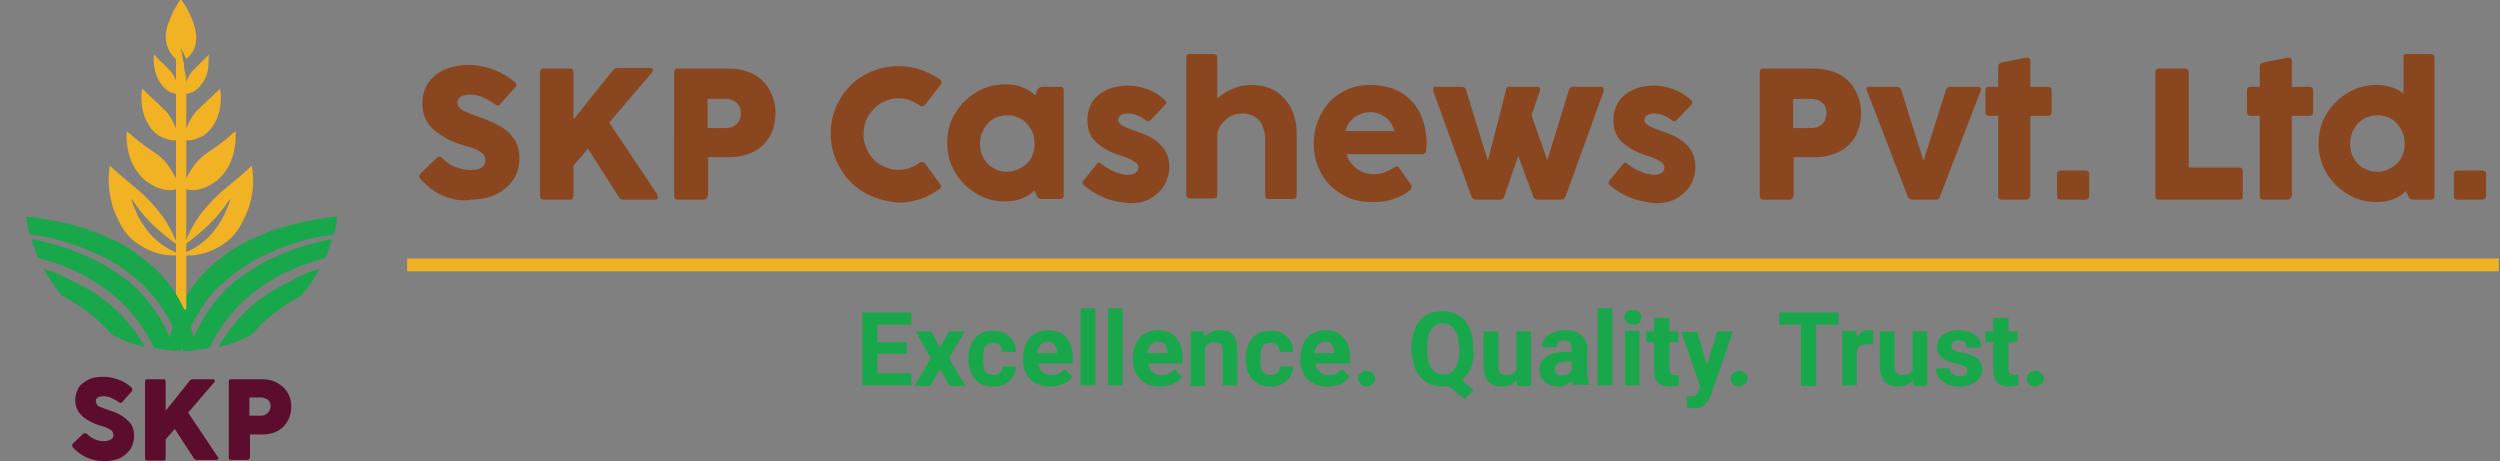 <?xml version="1.0" encoding="utf-8"?>
<!-- Generator: Adobe Illustrator 21.0.0, SVG Export Plug-In . SVG Version: 6.00 Build 0)  -->
<svg version="1.1" id="Layer_1" xmlns="http://www.w3.org/2000/svg" xmlns:xlink="http://www.w3.org/1999/xlink" x="0px" y="0px"
	 viewBox="0 0 412 76" style="enable-background:new 0 0 412 76;" xml:space="preserve">
<rect x="0" y="0" width="412" height="76" fill="#808080" stroke="none"/>
<style type="text/css">
	.st0{fill:#8A461F;}
	.st1{fill:#F1B224;}
	.st2{fill:#18A74A;}
	.st3{fill:#FFFFFF;stroke:#000000;stroke-width:0.123;stroke-miterlimit:10;}
	.st4{fill:#5C0D2D;}
</style>
<g>
	<g>
		<g>
			<path class="st0" d="M73.1,32.3c-1.5-0.6-2.7-1.6-3.8-2.8c-0.1-0.1-0.2-0.3-0.2-0.4c0-0.2,0.1-0.3,0.2-0.5l2.7-2.6
				c0.1-0.1,0.3-0.2,0.4-0.2c0.2,0,0.3,0.1,0.4,0.2c0.7,0.7,1.4,1.2,2.2,1.5c0.8,0.3,1.6,0.5,2.5,0.5c0.9,0,1.5-0.1,1.9-0.4
				c0.4-0.3,0.6-0.7,0.6-1.2c0-0.3-0.1-0.6-0.3-0.9c-0.2-0.3-0.6-0.5-1.1-0.8s-1.3-0.5-2.4-0.8c-1.7-0.5-3.2-1.3-4.6-2.4
				c-1.3-1.1-2-2.6-2-4.5c0-1.1,0.3-2.1,0.8-3.1c0.6-0.9,1.4-1.7,2.6-2.3c1.2-0.6,2.6-0.9,4.3-0.9c1.4,0,2.8,0.3,4.1,0.8
				c1.3,0.5,2.5,1.2,3.5,2.1c0.2,0.1,0.2,0.3,0.2,0.4c0,0.1-0.1,0.3-0.2,0.4l-2.5,2.8c-0.1,0.2-0.3,0.2-0.4,0.2
				c-0.1,0-0.3-0.1-0.4-0.2c-0.6-0.4-1.2-0.8-1.9-1.1c-0.7-0.3-1.4-0.5-2.1-0.5c-1.4,0-2.2,0.4-2.2,1.3c0,0.4,0.1,0.7,0.4,0.9
				c0.2,0.2,0.5,0.5,0.9,0.6c0.4,0.2,1,0.4,1.8,0.7c0.1,0,0.3,0.1,0.5,0.2c1.5,0.5,2.7,1.1,3.6,1.6c1,0.6,1.7,1.3,2.2,2.1
				c0.5,0.8,0.8,1.9,0.8,3c0,1.4-0.3,2.6-1,3.6c-0.7,1-1.6,1.8-2.8,2.4c-1.2,0.6-2.6,0.9-4.2,0.9C76.1,33.2,74.6,32.9,73.1,32.3z"/>
			<path class="st0" d="M108.4,32.5c0,0.1,0,0.2-0.1,0.3s-0.2,0.1-0.4,0.1h-5.2c-0.3,0-0.6-0.1-0.7-0.4l-5.1-8l-2.4,2.8v5
				c0,0.4-0.2,0.6-0.6,0.6h-4.3c-0.4,0-0.6-0.2-0.6-0.6V11.9c0-0.4,0.2-0.6,0.6-0.6h4.3c0.4,0,0.6,0.2,0.6,0.6v7.8l6.5-8.1
				c0.2-0.2,0.4-0.4,0.8-0.4h5.3c0.2,0,0.3,0,0.4,0.1c0.1,0.1,0.1,0.1,0.1,0.3c0,0.1-0.1,0.3-0.2,0.4l-7,8.2l7.9,11.8
				C108.3,32.2,108.4,32.4,108.4,32.5z"/>
			<path class="st0" d="M116,32.9h-4.3c-0.4,0-0.6-0.2-0.6-0.6V11.9c0-0.4,0.2-0.6,0.6-0.6h8.3c1.6,0,2.9,0.3,4.1,0.9
				s2.1,1.5,2.7,2.6c0.6,1.1,1,2.3,1,3.7c0,1.5-0.3,2.8-0.9,3.9c-0.6,1.1-1.5,2-2.7,2.6s-2.5,0.9-4.1,0.9h-3.4v6.2
				C116.6,32.6,116.4,32.9,116,32.9z M120.9,20.8c0.4-0.2,0.7-0.5,0.9-0.9c0.2-0.4,0.3-0.8,0.3-1.3c0-0.4-0.1-0.8-0.3-1.2
				c-0.2-0.3-0.5-0.6-0.9-0.8c-0.4-0.2-0.8-0.3-1.3-0.3h-3v4.8h3C120.1,21.1,120.5,21,120.9,20.8z"/>
			<path class="st0" d="M142.4,31.7c-1.7-1-3.1-2.4-4-4.1c-1-1.7-1.5-3.6-1.5-5.6c0-2,0.5-3.9,1.5-5.6c1-1.7,2.3-3.1,4-4
				c1.7-1,3.6-1.5,5.7-1.5c1.3,0,2.5,0.2,3.6,0.6c1.2,0.4,2.2,0.9,3.2,1.6c0.2,0.1,0.3,0.3,0.3,0.5c0,0.1-0.1,0.3-0.2,0.4l-2.5,3.2
				c-0.1,0.2-0.3,0.3-0.5,0.3c-0.1,0-0.3,0-0.4-0.1c-0.5-0.4-1.1-0.6-1.7-0.9c-0.6-0.2-1.2-0.3-1.9-0.3c-1,0-1.9,0.3-2.8,0.8
				c-0.9,0.5-1.5,1.2-2.1,2.1c-0.5,0.9-0.8,1.9-0.8,3c0,1.1,0.3,2.1,0.8,3c0.5,0.9,1.2,1.6,2.1,2.1c0.9,0.5,1.8,0.8,2.8,0.8
				c0.7,0,1.3-0.1,1.9-0.3s1.1-0.5,1.7-0.9c0.1-0.1,0.3-0.1,0.4-0.1c0.2,0,0.3,0.1,0.5,0.3l2.4,3.3c0.1,0.2,0.2,0.3,0.2,0.4
				c0,0.1-0.1,0.3-0.2,0.4c-1,0.7-2,1.3-3.2,1.7c-1.2,0.4-2.4,0.6-3.7,0.6C146,33.2,144.1,32.7,142.4,31.7z"/>
			<path class="st0" d="M171.8,14.3h2.9c0.4,0,0.6,0.2,0.6,0.6v17.3c0,0.4-0.2,0.6-0.6,0.6h-3.1c-0.3,0-0.6-0.2-0.7-0.5l-0.4-0.9
				c-1.3,1.2-2.9,1.8-4.8,1.8c-1.7,0-3.4-0.4-4.8-1.3c-1.5-0.9-2.6-2-3.5-3.5c-0.9-1.5-1.3-3.1-1.3-4.9c0-1.7,0.4-3.4,1.3-4.8
				c0.9-1.5,2-2.6,3.5-3.5c1.5-0.9,3.1-1.3,4.8-1.3c2,0,3.6,0.6,4.9,1.8l0.4-1C171.2,14.5,171.4,14.3,171.8,14.3z M168.2,27.7
				c0.7-0.4,1.3-0.9,1.7-1.6c0.4-0.7,0.6-1.5,0.6-2.4c0-0.9-0.2-1.7-0.6-2.4c-0.4-0.7-0.9-1.3-1.6-1.7c-0.7-0.4-1.5-0.6-2.3-0.6
				c-0.8,0-1.6,0.2-2.3,0.6c-0.7,0.4-1.2,1-1.6,1.7c-0.4,0.7-0.6,1.5-0.6,2.4c0,0.9,0.2,1.7,0.6,2.4c0.4,0.7,0.9,1.2,1.6,1.6
				c0.7,0.4,1.4,0.6,2.3,0.6C166.7,28.3,167.5,28.1,168.2,27.7z"/>
			<path class="st0" d="M182,32.6c-1.2-0.5-2.4-1.2-3.4-2.1c-0.2-0.1-0.2-0.3-0.2-0.4c0-0.1,0.1-0.3,0.2-0.4l2.1-2.6
				c0.1-0.2,0.3-0.3,0.4-0.3c0.1,0,0.3,0.1,0.4,0.2c0.7,0.6,1.5,1,2.2,1.3c0.7,0.3,1.5,0.5,2.2,0.5c0.5,0,0.9-0.1,1.2-0.3
				c0.3-0.2,0.5-0.5,0.5-0.9c0-0.2-0.1-0.5-0.3-0.7c-0.2-0.2-0.5-0.4-0.9-0.6c-0.4-0.2-1.1-0.5-1.9-0.7c-1.5-0.5-2.8-1.2-3.8-2.1
				c-1-0.9-1.5-2.1-1.5-3.7c0-1,0.2-1.9,0.7-2.8c0.5-0.9,1.3-1.6,2.3-2.1c1-0.5,2.3-0.8,3.7-0.8c1,0,2.1,0.2,3.2,0.6
				c1.1,0.4,2,1,2.9,1.8c0.1,0.1,0.2,0.3,0.2,0.4c0,0.1-0.1,0.3-0.2,0.4l-2.4,2.5c-0.1,0.1-0.3,0.2-0.4,0.2c-0.1,0-0.3-0.1-0.4-0.2
				c-0.4-0.3-0.9-0.6-1.4-0.8c-0.5-0.2-1-0.3-1.5-0.3c-0.5,0-0.9,0.1-1.2,0.3c-0.3,0.2-0.4,0.5-0.4,0.8c0,0.2,0.1,0.4,0.3,0.6
				c0.2,0.2,0.5,0.4,1,0.6c0.4,0.2,1.1,0.4,1.8,0.7c1.7,0.5,3,1.3,3.9,2.2c0.9,0.9,1.4,2.1,1.4,3.7c0,1-0.3,2-0.8,2.9
				c-0.5,0.9-1.3,1.6-2.3,2.2c-1,0.6-2.2,0.8-3.5,0.8C184.5,33.3,183.2,33.1,182,32.6z"/>
			<path class="st0" d="M210.2,15c1.1,0.7,2,1.7,2.6,2.9s0.9,2.7,0.9,4.3v10c0,0.4-0.2,0.6-0.6,0.6h-4c-0.4,0-0.6-0.2-0.6-0.6v-9.4
				c0-0.8-0.2-1.5-0.5-2.2c-0.3-0.6-0.7-1.1-1.3-1.4c-0.5-0.3-1.2-0.5-1.9-0.5c-0.8,0-1.5,0.2-2.1,0.5c-0.6,0.4-1.1,0.8-1.5,1.4
				c-0.4,0.6-0.6,1.2-0.6,1.9v9.6c0,0.4-0.2,0.6-0.6,0.6h-3.9c-0.4,0-0.6-0.2-0.6-0.6V9.5c0-0.4,0.2-0.6,0.6-0.6h3.9
				c0.4,0,0.6,0.2,0.6,0.6v6.7c0.7-0.6,1.6-1.2,2.6-1.6c1-0.4,2-0.6,2.9-0.6C207.7,14,209,14.3,210.2,15z"/>
			<path class="st0" d="M221.1,32c-1.5-0.9-2.6-2-3.4-3.5c-0.8-1.5-1.2-3.1-1.2-4.8c0-1.8,0.4-3.4,1.2-4.9c0.8-1.5,1.9-2.7,3.3-3.5
				c1.4-0.9,3-1.3,4.8-1.3c1.9,0,3.6,0.4,5,1.2c1.4,0.8,2.5,2,3.2,3.4c0.7,1.5,1.1,3.1,1.1,5c0,0.4,0,0.8-0.1,1.2
				c0,0.4-0.3,0.6-0.6,0.6h-12.5c0.3,1,0.9,1.8,1.7,2.4c0.8,0.6,1.7,0.9,2.8,0.9c0.7,0,1.3-0.1,1.8-0.3c0.5-0.2,1.1-0.5,1.6-0.8
				c0.1-0.1,0.3-0.2,0.4-0.2c0.2,0,0.3,0.1,0.4,0.3l1.9,2.7c0.1,0.1,0.1,0.3,0.1,0.4c0,0.2-0.1,0.3-0.2,0.5
				c-0.8,0.7-1.8,1.2-2.8,1.5c-1,0.4-2.2,0.5-3.4,0.5C224.2,33.3,222.5,32.9,221.1,32z M228.3,19.3c-0.7-0.5-1.5-0.8-2.5-0.8
				c-1,0-1.8,0.3-2.6,0.8c-0.7,0.6-1.2,1.3-1.5,2.3h8.1C229.5,20.6,229,19.8,228.3,19.3z"/>
			<path class="st0" d="M259.3,14.3h4.5c0.2,0,0.3,0,0.4,0.1c0.1,0.1,0.1,0.2,0.1,0.3c0,0.1,0,0.2,0,0.3L258,32.4
				c-0.1,0.3-0.4,0.5-0.7,0.5h-3.9c-0.3,0-0.6-0.2-0.7-0.5l-2.5-6.7l-2.3,6.7c-0.1,0.3-0.3,0.5-0.7,0.5h-4c-0.3,0-0.6-0.2-0.7-0.5
				L236.2,15c0-0.1,0-0.2,0-0.3c0-0.1,0-0.3,0.1-0.3c0.1-0.1,0.2-0.1,0.4-0.1h4.2c0.4,0,0.6,0.2,0.7,0.5l3.6,11.7l3-11.7
				c0-0.2,0.1-0.3,0.2-0.4c0.1-0.1,0.3-0.1,0.4-0.1h4.5c0.2,0,0.3,0,0.4,0.1c0.1,0.1,0.1,0.2,0.1,0.3c0,0.1,0,0.2,0,0.2l-1.4,4.1
				l2.6,7.4l3.6-11.7C258.7,14.5,259,14.3,259.3,14.3z"/>
			<path class="st0" d="M268.7,32.6c-1.2-0.5-2.4-1.2-3.4-2.1c-0.2-0.1-0.2-0.3-0.2-0.4c0-0.1,0.1-0.3,0.2-0.4l2.1-2.6
				c0.1-0.2,0.3-0.3,0.4-0.3c0.1,0,0.3,0.1,0.4,0.2c0.7,0.6,1.5,1,2.2,1.3c0.7,0.3,1.5,0.5,2.2,0.5c0.5,0,0.9-0.1,1.2-0.3
				c0.3-0.2,0.5-0.5,0.5-0.9c0-0.2-0.1-0.5-0.3-0.7c-0.2-0.2-0.5-0.4-0.9-0.6c-0.4-0.2-1.1-0.5-1.9-0.7c-1.5-0.5-2.8-1.2-3.8-2.1
				c-1-0.9-1.5-2.1-1.5-3.7c0-1,0.2-1.9,0.7-2.8c0.5-0.9,1.3-1.6,2.3-2.1c1-0.5,2.3-0.8,3.7-0.8c1,0,2.1,0.2,3.2,0.6
				c1.1,0.4,2,1,2.9,1.8c0.1,0.1,0.2,0.3,0.2,0.4c0,0.1-0.1,0.3-0.2,0.4l-2.4,2.5c-0.1,0.1-0.3,0.2-0.4,0.2c-0.1,0-0.3-0.1-0.4-0.2
				c-0.4-0.3-0.9-0.6-1.4-0.8c-0.5-0.2-1-0.3-1.5-0.3c-0.5,0-0.9,0.1-1.2,0.3c-0.3,0.2-0.4,0.5-0.4,0.8c0,0.2,0.1,0.4,0.3,0.6
				c0.2,0.2,0.5,0.4,1,0.6c0.4,0.2,1.1,0.4,1.8,0.7c1.7,0.5,3,1.3,3.9,2.2c0.9,0.9,1.4,2.1,1.4,3.7c0,1-0.3,2-0.8,2.9
				c-0.5,0.9-1.3,1.6-2.3,2.2c-1,0.6-2.2,0.8-3.5,0.8C271.3,33.3,270,33.1,268.7,32.6z"/>
			<path class="st0" d="M294.9,32.9h-4.3c-0.4,0-0.6-0.2-0.6-0.6V11.9c0-0.4,0.2-0.6,0.6-0.6h8.3c1.6,0,2.9,0.3,4.1,0.9
				c1.2,0.6,2.1,1.5,2.7,2.6c0.6,1.1,1,2.3,1,3.7c0,1.5-0.3,2.8-0.9,3.9c-0.6,1.1-1.5,2-2.7,2.6c-1.2,0.6-2.5,0.9-4.1,0.9h-3.4v6.2
				C295.5,32.6,295.3,32.9,294.9,32.9z M299.8,20.8c0.4-0.2,0.7-0.5,0.9-0.9c0.2-0.4,0.3-0.8,0.3-1.3c0-0.4-0.1-0.8-0.3-1.2
				c-0.2-0.3-0.5-0.6-0.9-0.8c-0.4-0.2-0.8-0.3-1.3-0.3h-3v4.8h3C299,21.1,299.4,21,299.8,20.8z"/>
			<path class="st0" d="M319.1,32.9h-4c-0.3,0-0.6-0.2-0.7-0.5L307.7,15c0-0.1-0.1-0.2-0.1-0.3c0-0.1,0-0.2,0.1-0.3
				c0.1-0.1,0.2-0.1,0.4-0.1h4.5c0.4,0,0.6,0.2,0.7,0.5l3.7,11.7l3.7-11.7c0.1-0.3,0.3-0.5,0.7-0.5h4.5c0.2,0,0.3,0,0.4,0.1
				c0.1,0.1,0.2,0.2,0.2,0.3c0,0.1,0,0.2-0.1,0.3l-6.7,17.4C319.7,32.7,319.5,32.9,319.1,32.9z"/>
			<path class="st0" d="M333.9,32.9h-4c-0.4,0-0.6-0.2-0.6-0.6V19.1h-1.5c-0.4,0-0.6-0.2-0.6-0.6v-3.6c0-0.4,0.2-0.6,0.6-0.6h1.5V11
				c0-0.4,0.2-0.6,0.6-0.7l4-0.8c0,0,0.1,0,0.2,0c0.2,0,0.3,0.1,0.4,0.2c0.1,0.1,0.1,0.2,0.1,0.4v4.2h2.9c0.4,0,0.6,0.2,0.6,0.6v3.6
				c0,0.4-0.2,0.6-0.6,0.6h-2.9v13.1C334.5,32.6,334.3,32.9,333.9,32.9z"/>
			<path class="st0" d="M343.7,32.9h-4.1c-0.4,0-0.6-0.2-0.6-0.6v-3.6c0-0.4,0.2-0.6,0.6-0.6h4.1c0.4,0,0.6,0.2,0.6,0.6v3.6
				C344.3,32.6,344.1,32.9,343.7,32.9z"/>
			<path class="st0" d="M369,32.9h-13.2c-0.4,0-0.6-0.2-0.6-0.6V11.9c0-0.4,0.2-0.6,0.6-0.6h4.3c0.4,0,0.6,0.2,0.6,0.6v15.7h8.3
				c0.4,0,0.6,0.2,0.6,0.6v4C369.7,32.6,369.5,32.9,369,32.9z"/>
			<path class="st0" d="M377,32.9h-4c-0.4,0-0.6-0.2-0.6-0.6V19.1h-1.5c-0.4,0-0.6-0.2-0.6-0.6v-3.6c0-0.4,0.2-0.6,0.6-0.6h1.5V11
				c0-0.4,0.2-0.6,0.6-0.7l4-0.8c0,0,0.1,0,0.2,0c0.2,0,0.3,0.1,0.4,0.2c0.1,0.1,0.1,0.2,0.1,0.4v4.2h2.9c0.4,0,0.6,0.2,0.6,0.6v3.6
				c0,0.4-0.2,0.6-0.6,0.6h-2.9v13.1C377.6,32.6,377.4,32.9,377,32.9z"/>
			<path class="st0" d="M396.6,8.9h4c0.4,0,0.6,0.2,0.6,0.6v22.8c0,0.4-0.2,0.6-0.6,0.6h-3c-0.3,0-0.6-0.2-0.7-0.5l-0.4-0.9
				c-1.3,1.2-2.9,1.8-4.8,1.8c-1.7,0-3.4-0.4-4.8-1.3c-1.5-0.9-2.6-2-3.5-3.5c-0.9-1.5-1.3-3.1-1.3-4.9c0-1.7,0.4-3.4,1.3-4.8
				c0.9-1.5,2-2.6,3.5-3.5c1.5-0.9,3.1-1.3,4.8-1.3c1.7,0,3.2,0.5,4.4,1.4V9.5C396,9.1,396.2,8.9,396.6,8.9z M394,27.7
				c0.7-0.4,1.3-0.9,1.7-1.6c0.4-0.7,0.6-1.5,0.6-2.4c0-0.9-0.2-1.7-0.6-2.4c-0.4-0.7-0.9-1.3-1.6-1.7c-0.7-0.4-1.5-0.6-2.3-0.6
				c-0.8,0-1.6,0.2-2.3,0.6c-0.7,0.4-1.2,1-1.6,1.7c-0.4,0.7-0.6,1.5-0.6,2.4c0,0.9,0.2,1.7,0.6,2.4c0.4,0.7,0.9,1.2,1.6,1.6
				c0.7,0.4,1.4,0.6,2.3,0.6C392.6,28.3,393.3,28.1,394,27.7z"/>
			<path class="st0" d="M409.1,32.9H405c-0.4,0-0.6-0.2-0.6-0.6v-3.6c0-0.4,0.2-0.6,0.6-0.6h4.1c0.4,0,0.6,0.2,0.6,0.6v3.6
				C409.7,32.6,409.5,32.9,409.1,32.9z"/>
		</g>
		<rect x="67.1" y="42.6" class="st1" width="344.7" height="2.1"/>
		<g>
			<g>
				<path class="st2" d="M149.4,58.3h-4.8v3.2h5.6v2h-8.1V51.5h8.1v2h-5.6v2.9h4.8V58.3z"/>
				<path class="st2" d="M154.9,57.3l1.5-2.7h2.6l-2.6,4.4l2.7,4.6h-2.6l-1.6-2.8l-1.6,2.8h-2.6l2.7-4.6l-2.5-4.4h2.6L154.9,57.3z"
					/>
				<path class="st2" d="M163.7,61.8c0.4,0,0.8-0.1,1.1-0.4c0.3-0.2,0.4-0.6,0.4-1h2.2c0,0.6-0.2,1.2-0.5,1.7
					c-0.3,0.5-0.8,0.9-1.3,1.2c-0.6,0.3-1.2,0.4-1.9,0.4c-1.3,0-2.3-0.4-3-1.2c-0.7-0.8-1.1-1.9-1.1-3.4V59c0-1.4,0.4-2.5,1.1-3.3
					c0.7-0.8,1.7-1.2,3-1.2c1.1,0,2,0.3,2.7,1c0.7,0.6,1,1.5,1,2.5h-2.2c0-0.5-0.2-0.8-0.4-1.1c-0.3-0.3-0.6-0.4-1.1-0.4
					c-0.6,0-1,0.2-1.3,0.6c-0.3,0.4-0.4,1.1-0.4,2v0.2c0,0.9,0.1,1.6,0.4,2C162.7,61.6,163.1,61.8,163.7,61.8z"/>
				<path class="st2" d="M173,63.7c-1.3,0-2.4-0.4-3.2-1.2c-0.8-0.8-1.2-1.9-1.2-3.2V59c0-0.9,0.2-1.7,0.5-2.4
					c0.3-0.7,0.8-1.3,1.5-1.6c0.6-0.4,1.4-0.6,2.2-0.6c1.2,0,2.2,0.4,2.9,1.2c0.7,0.8,1.1,1.9,1.1,3.3v1h-5.7
					c0.1,0.6,0.3,1.1,0.7,1.4c0.4,0.4,0.9,0.5,1.5,0.5c0.9,0,1.6-0.3,2.2-1l1.2,1.3c-0.4,0.5-0.8,0.9-1.5,1.2
					C174.4,63.6,173.7,63.7,173,63.7z M172.7,56.3c-0.5,0-0.9,0.2-1.2,0.5c-0.3,0.3-0.5,0.8-0.6,1.4h3.3V58c0-0.5-0.2-0.9-0.4-1.2
					C173.6,56.5,173.2,56.3,172.7,56.3z"/>
				<path class="st2" d="M180.5,63.5h-2.4V50.8h2.4V63.5z"/>
				<path class="st2" d="M185,63.5h-2.4V50.8h2.4V63.5z"/>
				<path class="st2" d="M191.1,63.7c-1.3,0-2.4-0.4-3.2-1.2c-0.8-0.8-1.2-1.9-1.2-3.2V59c0-0.9,0.2-1.7,0.5-2.4
					c0.3-0.7,0.8-1.3,1.5-1.6c0.6-0.4,1.4-0.6,2.2-0.6c1.2,0,2.2,0.4,2.9,1.2c0.7,0.8,1.1,1.9,1.1,3.3v1h-5.7
					c0.1,0.6,0.3,1.1,0.7,1.4c0.4,0.4,0.9,0.5,1.5,0.5c0.9,0,1.6-0.3,2.2-1l1.2,1.3c-0.4,0.5-0.8,0.9-1.5,1.2
					C192.6,63.6,191.9,63.7,191.1,63.7z M190.9,56.3c-0.5,0-0.9,0.2-1.2,0.5c-0.3,0.3-0.5,0.8-0.6,1.4h3.3V58c0-0.5-0.2-0.9-0.4-1.2
					C191.8,56.5,191.4,56.3,190.9,56.3z"/>
				<path class="st2" d="M198.4,54.6l0.1,1c0.6-0.8,1.5-1.2,2.6-1.2c1,0,1.7,0.3,2.1,0.8c0.5,0.6,0.7,1.4,0.7,2.5v5.8h-2.4v-5.7
					c0-0.5-0.1-0.9-0.3-1.1c-0.2-0.2-0.6-0.3-1.1-0.3c-0.7,0-1.2,0.3-1.5,0.9v6.3h-2.4v-9H198.4z"/>
				<path class="st2" d="M209.4,61.8c0.4,0,0.8-0.1,1.1-0.4c0.3-0.2,0.4-0.6,0.4-1h2.2c0,0.6-0.2,1.2-0.5,1.7
					c-0.3,0.5-0.8,0.9-1.3,1.2c-0.6,0.3-1.2,0.4-1.9,0.4c-1.3,0-2.3-0.4-3-1.2c-0.7-0.8-1.1-1.9-1.1-3.4V59c0-1.4,0.4-2.5,1.1-3.3
					c0.7-0.8,1.7-1.2,3-1.2c1.1,0,2,0.3,2.7,1c0.7,0.6,1,1.5,1,2.5h-2.2c0-0.5-0.2-0.8-0.4-1.1c-0.3-0.3-0.6-0.4-1.1-0.4
					c-0.6,0-1,0.2-1.3,0.6c-0.3,0.4-0.4,1.1-0.4,2v0.2c0,0.9,0.1,1.6,0.4,2C208.4,61.6,208.9,61.8,209.4,61.8z"/>
				<path class="st2" d="M218.7,63.7c-1.3,0-2.4-0.4-3.2-1.2c-0.8-0.8-1.2-1.9-1.2-3.2V59c0-0.9,0.2-1.7,0.5-2.4
					c0.3-0.7,0.8-1.3,1.5-1.6c0.6-0.4,1.4-0.6,2.2-0.6c1.2,0,2.2,0.4,2.9,1.2c0.7,0.8,1.1,1.9,1.1,3.3v1h-5.7
					c0.1,0.6,0.3,1.1,0.7,1.4c0.4,0.4,0.9,0.5,1.5,0.5c0.9,0,1.6-0.3,2.2-1l1.2,1.3c-0.4,0.5-0.8,0.9-1.5,1.2
					C220.1,63.6,219.4,63.7,218.7,63.7z M218.4,56.3c-0.5,0-0.9,0.2-1.2,0.5c-0.3,0.3-0.5,0.8-0.6,1.4h3.3V58c0-0.5-0.2-0.9-0.4-1.2
					C219.3,56.5,218.9,56.3,218.4,56.3z"/>
				<path class="st2" d="M223.8,62.4c0-0.4,0.1-0.7,0.4-0.9c0.3-0.2,0.6-0.4,1-0.4c0.4,0,0.7,0.1,1,0.4c0.3,0.2,0.4,0.5,0.4,0.9
					c0,0.4-0.1,0.7-0.4,0.9c-0.3,0.2-0.6,0.4-1,0.4c-0.4,0-0.7-0.1-1-0.4C224,63,223.8,62.7,223.8,62.4z"/>
				<path class="st2" d="M242.9,57.8c0,1.1-0.2,2.1-0.5,2.9c-0.4,0.8-0.9,1.5-1.5,2l2,1.6l-1.6,1.4l-2.6-2.1c-0.3,0-0.6,0.1-0.9,0.1
					c-1,0-1.9-0.2-2.7-0.7c-0.8-0.5-1.4-1.2-1.8-2.1c-0.4-0.9-0.6-1.9-0.7-3.1v-0.6c0-1.2,0.2-2.2,0.6-3.1c0.4-0.9,1-1.6,1.8-2.1
					c0.8-0.5,1.7-0.7,2.7-0.7c1,0,1.9,0.2,2.7,0.7c0.8,0.5,1.4,1.2,1.8,2.1c0.4,0.9,0.6,1.9,0.6,3.1V57.8z M240.4,57.2
					c0-1.3-0.2-2.2-0.7-2.9c-0.5-0.7-1.1-1-1.9-1c-0.8,0-1.5,0.3-1.9,1c-0.5,0.6-0.7,1.6-0.7,2.9v0.6c0,1.2,0.2,2.2,0.7,2.9
					c0.5,0.7,1.1,1,2,1c0.8,0,1.5-0.3,1.9-1s0.7-1.6,0.7-2.9V57.2z"/>
				<path class="st2" d="M250,62.6c-0.6,0.7-1.4,1.1-2.5,1.1c-1,0-1.7-0.3-2.2-0.8c-0.5-0.6-0.8-1.4-0.8-2.4v-5.9h2.4v5.8
					c0,0.9,0.4,1.4,1.3,1.4c0.8,0,1.4-0.3,1.7-0.8v-6.4h2.4v9H250L250,62.6z"/>
				<path class="st2" d="M259.3,63.5c-0.1-0.2-0.2-0.5-0.2-0.8c-0.6,0.6-1.3,1-2.3,1c-0.9,0-1.6-0.3-2.2-0.8
					c-0.6-0.5-0.9-1.1-0.9-1.9c0-1,0.4-1.7,1.1-2.2c0.7-0.5,1.7-0.8,3.1-0.8h1.1v-0.5c0-0.4-0.1-0.7-0.3-1c-0.2-0.2-0.5-0.4-1-0.4
					c-0.4,0-0.7,0.1-0.9,0.3c-0.2,0.2-0.3,0.5-0.3,0.8h-2.4c0-0.5,0.2-1,0.5-1.4c0.3-0.4,0.8-0.8,1.4-1c0.6-0.3,1.2-0.4,2-0.4
					c1.1,0,2,0.3,2.6,0.8c0.6,0.6,1,1.3,1,2.3v3.9c0,0.9,0.1,1.5,0.4,1.9v0.1H259.3z M257.3,61.9c0.4,0,0.7-0.1,1-0.2
					c0.3-0.2,0.5-0.4,0.7-0.6v-1.5h-0.9c-1.2,0-1.8,0.4-1.9,1.2l0,0.1c0,0.3,0.1,0.5,0.3,0.7C256.7,61.8,257,61.9,257.3,61.9z"/>
				<path class="st2" d="M265.7,63.5h-2.4V50.8h2.4V63.5z"/>
				<path class="st2" d="M267.7,52.3c0-0.4,0.1-0.7,0.4-0.9c0.2-0.2,0.6-0.3,1-0.3c0.4,0,0.7,0.1,1,0.3c0.2,0.2,0.4,0.5,0.4,0.9
					c0,0.4-0.1,0.7-0.4,0.9c-0.2,0.2-0.6,0.3-1,0.3c-0.4,0-0.7-0.1-1-0.3C267.8,52.9,267.7,52.6,267.7,52.3z M270.2,63.5h-2.4v-9
					h2.4V63.5z"/>
				<path class="st2" d="M275.1,52.4v2.2h1.5v1.8h-1.5v4.5c0,0.3,0.1,0.6,0.2,0.7c0.1,0.1,0.4,0.2,0.7,0.2c0.3,0,0.5,0,0.7-0.1v1.8
					c-0.5,0.1-1,0.2-1.5,0.2c-1.7,0-2.5-0.8-2.6-2.5v-4.8h-1.3v-1.8h1.3v-2.2H275.1z"/>
				<path class="st2" d="M281.3,60.2l1.7-5.6h2.6l-3.6,10.4l-0.2,0.5c-0.5,1.2-1.4,1.8-2.7,1.8c-0.3,0-0.7-0.1-1.1-0.2v-1.8l0.4,0
					c0.5,0,0.8-0.1,1-0.2c0.2-0.1,0.4-0.4,0.5-0.7l0.3-0.7l-3.1-9h2.6L281.3,60.2z"/>
				<path class="st2" d="M285.2,62.4c0-0.4,0.1-0.7,0.4-0.9c0.3-0.2,0.6-0.4,1-0.4c0.4,0,0.7,0.1,1,0.4c0.3,0.2,0.4,0.5,0.4,0.9
					c0,0.4-0.1,0.7-0.4,0.9c-0.3,0.2-0.6,0.4-1,0.4c-0.4,0-0.7-0.1-1-0.4C285.3,63,285.2,62.7,285.2,62.4z"/>
				<path class="st2" d="M303,53.5h-3.7v10.1h-2.5V53.5h-3.6v-2h9.8V53.5z"/>
				<path class="st2" d="M308.7,56.8c-0.3,0-0.6-0.1-0.9-0.1c-0.9,0-1.5,0.3-1.8,0.9v5.9h-2.4v-9h2.3l0.1,1.1c0.5-0.8,1.1-1.2,2-1.2
					c0.3,0,0.5,0,0.7,0.1L308.7,56.8z"/>
				<path class="st2" d="M315.3,62.6c-0.6,0.7-1.4,1.1-2.5,1.1c-1,0-1.7-0.3-2.2-0.8c-0.5-0.6-0.8-1.4-0.8-2.4v-5.9h2.4v5.8
					c0,0.9,0.4,1.4,1.3,1.4c0.8,0,1.4-0.3,1.7-0.8v-6.4h2.4v9h-2.3L315.3,62.6z"/>
				<path class="st2" d="M324.2,61.1c0-0.3-0.1-0.5-0.4-0.7s-0.8-0.3-1.4-0.5c-2.1-0.4-3.2-1.4-3.2-2.7c0-0.8,0.3-1.5,1-2
					c0.7-0.5,1.5-0.8,2.6-0.8c1.1,0,2,0.3,2.7,0.8c0.7,0.5,1,1.2,1,2.1h-2.4c0-0.3-0.1-0.6-0.3-0.9c-0.2-0.2-0.6-0.3-1-0.3
					c-0.4,0-0.7,0.1-0.9,0.3c-0.2,0.2-0.3,0.4-0.3,0.7c0,0.3,0.1,0.5,0.4,0.6c0.3,0.2,0.7,0.3,1.3,0.4c0.6,0.1,1.1,0.3,1.5,0.4
					c1.3,0.5,1.9,1.3,1.9,2.4c0,0.8-0.4,1.5-1.1,2c-0.7,0.5-1.6,0.8-2.7,0.8c-0.8,0-1.4-0.1-2-0.4c-0.6-0.3-1-0.6-1.4-1.1
					c-0.3-0.5-0.5-1-0.5-1.5h2.3c0,0.4,0.2,0.8,0.5,1c0.3,0.2,0.7,0.3,1.2,0.3c0.5,0,0.8-0.1,1-0.3
					C324.1,61.6,324.2,61.3,324.2,61.1z"/>
				<path class="st2" d="M331,52.4v2.2h1.5v1.8H331v4.5c0,0.3,0.1,0.6,0.2,0.7c0.1,0.1,0.4,0.2,0.7,0.2c0.3,0,0.5,0,0.7-0.1v1.8
					c-0.5,0.1-1,0.2-1.5,0.2c-1.7,0-2.5-0.8-2.6-2.5v-4.8h-1.3v-1.8h1.3v-2.2H331z"/>
				<path class="st2" d="M334,62.4c0-0.4,0.1-0.7,0.4-0.9c0.3-0.2,0.6-0.4,1-0.4c0.4,0,0.7,0.1,1,0.4c0.3,0.2,0.4,0.5,0.4,0.9
					c0,0.4-0.1,0.7-0.4,0.9c-0.3,0.2-0.6,0.4-1,0.4c-0.4,0-0.7-0.1-1-0.4C334.1,63,334,62.7,334,62.4z"/>
			</g>
		</g>
	</g>
	<g>
		<g>
			<path class="st2" d="M52.7,44.3c-0.3,0.6-0.7,1.2-1.1,1.8c-0.6,1-1.3,1.8-1.9,2.6c-1.3,0.7-2.9,1.6-4.5,2.9
				c-1.6,1.2-2.8,2.5-3.8,3.6c-0.8,0.4-1.7,0.8-2.7,1.2c-1,0.4-1.9,0.6-2.7,0.8c1.1-2,2.3-3.5,3.1-4.4c3.4-3.9,7.2-5.7,9.1-6.6
				C50,45.1,51.6,44.6,52.7,44.3z"/>
			<path class="st2" d="M32.8,57.6c-0.6,0.1-1.1,0.1-1.7,0.1c0.2-0.6,0.5-1.1,0.7-1.7c0.8-2.1,2.2-4.7,4.5-7.3
				c2.5-2.8,5.1-4.2,6.7-5.2c2.4-1.3,4.4-2,5.6-2.5c2.4-0.8,4.5-1.3,6.1-1.6c-0.1,0.5-0.3,1-0.5,1.6c-0.2,0.6-0.4,1.1-0.6,1.5
				c-1.2,0.3-2.7,0.8-4.5,1.5c-1.3,0.5-3.6,1.5-6.1,3.3c-2.6,1.8-4.3,3.7-4.7,4.2c-1.8,2.1-3,4.2-3.8,5.8
				C33.9,57.5,33.3,57.5,32.8,57.6z"/>
			<path class="st2" d="M27.6,57.7c0.1-0.8,0.3-2,0.7-3.3c1-3.5,2.5-5.8,2.9-6.4c2-3,4.2-4.7,5.5-5.7c2.2-1.7,4.2-2.7,5.5-3.2
				c3.2-1.5,5.9-2.1,7.7-2.5c2.3-0.5,4.3-0.8,5.7-0.9c-0.1,0.4-0.1,0.9-0.2,1.4c-0.1,0.5-0.2,1-0.3,1.5c-1.1,0.2-2.6,0.4-4.2,0.8
				c-2.8,0.7-4.9,1.6-5.8,2c-1.5,0.6-3.3,1.4-5.4,2.9c-1.4,1-2.5,1.9-3.1,2.5C36,47.3,35,48.2,34,49.6c-1.1,1.5-1.8,2.8-2.5,4.2
				c-0.5,1-1.1,2.4-1.7,4c-0.4,0-0.8,0-1.2,0C28.2,57.7,27.9,57.7,27.6,57.7z"/>
			<path class="st2" d="M7.2,44.3c0.3,0.6,0.7,1.2,1.1,1.8c0.6,1,1.3,1.8,1.9,2.6c1.3,0.7,2.9,1.6,4.5,2.9c1.6,1.2,2.8,2.5,3.8,3.6
				c0.8,0.4,1.7,0.8,2.7,1.2c1,0.4,1.9,0.6,2.7,0.8c-1.1-2-2.3-3.5-3.1-4.4c-3.4-3.9-7.2-5.7-9.1-6.6C9.8,45.1,8.2,44.6,7.2,44.3z"
				/>
			<path class="st2" d="M27.1,57.6c0.6,0.1,1.1,0.1,1.7,0.1c-0.2-0.6-0.5-1.1-0.7-1.7c-0.8-2.1-2.2-4.7-4.5-7.3
				c-2.5-2.8-5.1-4.2-6.7-5.2c-2.4-1.3-4.4-2-5.6-2.5c-2.4-0.8-4.5-1.3-6.1-1.6c0.1,0.5,0.3,1,0.5,1.6c0.2,0.6,0.4,1.1,0.6,1.5
				c1.2,0.3,2.7,0.8,4.5,1.5c1.3,0.5,3.6,1.5,6.1,3.3c2.6,1.8,4.3,3.7,4.7,4.2c1.8,2.1,3,4.2,3.8,5.8C26,57.5,26.5,57.5,27.1,57.6z"
				/>
			<g>
				<path class="st3" d="M30,40.8"/>
				<path class="st1" d="M30.7,51H29V5.8c0.1,0,0.2,0,0.4,0c0.1,0.3,0.1,0.6,0.2,1c0.4,2.1,0.7,4.2,1.1,6.3
					C30.7,25.7,30.7,38.4,30.7,51z"/>
				<path class="st1" d="M41.5,27.3c-0.4,0.4-1.1,1-1.9,1.7c-1.5,1.3-2.2,1.8-3.2,2.7c-0.6,0.5-1.9,1.8-3.1,3.3
					c-0.9,1.1-2,2.9-3,5.4c1.5-1,2.6-2,3.5-2.8c0.8-0.7,1.7-1.6,2.8-3c0.6-0.8,1-1.4,1.4-1.9c-0.2,0.8-0.6,1.8-1.2,3
					c-0.3,0.6-0.9,1.6-1.8,2.7c-1.8,2.1-4,3.1-5.4,3.6c0.3,0,0.7,0.1,1.2,0.1c4.2,0.1,7.1-2.7,7.3-2.9c1.4-1.4,2-2.9,2.5-4
					C42,32,41.8,29.1,41.5,27.3z"/>
				<path class="st1" d="M18.1,27.3c0.4,0.4,1.1,1,1.9,1.7c1.5,1.3,2.2,1.8,3.2,2.7c0.6,0.5,1.9,1.8,3.1,3.3c0.9,1.1,2,2.9,3,5.4
					c-1.5-1-2.6-2-3.5-2.8c-0.8-0.7-1.7-1.6-2.8-3c-0.6-0.8-1-1.4-1.4-1.9c0.2,0.8,0.6,1.8,1.2,3c0.3,0.6,0.9,1.6,1.8,2.7
					c1.8,2.1,4,3.1,5.4,3.6c-0.3,0-0.7,0.1-1.2,0.1c-4.2,0.1-7.1-2.7-7.3-2.9c-1.4-1.4-2-2.9-2.5-4C17.7,32,17.8,29.1,18.1,27.3z"/>
				<path class="st1" d="M38.8,21.6c-0.5,0.4-1.1,1-2,1.7c-1.4,1.1-2.4,1.7-2.8,2c-1.2,0.8-2.6,2.3-3.9,5.4c0.1,0.1,0.1,0.2,0.3,0.3
					c0.3,0.2,0.6,0.3,0.8,0.3c1.2,0.2,2.6-0.4,2.6-0.4c0.7-0.3,1.9-0.9,2.9-2.1C39,26.1,38.9,22.5,38.8,21.6z"/>
				<path class="st1" d="M20.9,21.6c0.5,0.4,1.1,1,2,1.7c1.4,1.1,2.4,1.7,2.8,2c1.2,0.8,2.6,2.3,3.9,5.4c-0.1,0.1-0.1,0.2-0.3,0.3
					c-0.3,0.2-0.6,0.3-0.8,0.3c-1.2,0.2-2.6-0.4-2.6-0.4c-0.7-0.3-1.9-0.9-2.9-2.1C20.7,26.1,20.8,22.5,20.9,21.6z"/>
				<path class="st1" d="M36.3,14.6c-0.4,0.4-1.1,1-1.8,1.7c-1.1,1-1.7,1.6-2,1.9c-0.8,0.8-1.7,2.2-2.3,4.6c0.1,0.1,0.2,0.1,0.3,0.2
					c0.2,0.1,0.5,0.2,1,0.1c1.1-0.2,2.1-0.8,2.1-0.8c1-0.7,1.5-1.5,1.7-1.9C36.7,18.1,36.4,15.5,36.3,14.6z"/>
				<path class="st1" d="M23.4,14.6c0.4,0.4,1.1,1,1.8,1.7c1.1,1,1.7,1.6,2,1.9c0.8,0.8,1.7,2.2,2.3,4.6c-0.1,0.1-0.2,0.1-0.3,0.2
					c-0.2,0.1-0.5,0.2-1,0.1c-1.1-0.2-2.1-0.8-2.1-0.8c-1-0.7-1.5-1.5-1.7-1.9C23,18.1,23.3,15.5,23.4,14.6z"/>
				<path class="st1" d="M34.4,9c-0.3,0.3-0.7,0.8-1.3,1.3c-0.9,0.9-1.1,1.1-1.2,1.2c-0.6,0.6-1.2,1.6-1.6,3.3
					c0,0.1,0.1,0.2,0.2,0.4c0.1,0.1,0.2,0.3,0.3,0.3c0.2-0.1,0.5-0.2,0.9-0.3c1-0.5,1.5-1.3,1.8-1.7c0.5-0.8,0.7-1.6,0.8-2.1
					C34.4,10.4,34.4,9.6,34.4,9z"/>
				<path class="st1" d="M25.4,9c0.3,0.3,0.7,0.8,1.3,1.3c0.9,0.9,1.1,1.1,1.2,1.2c0.6,0.6,1.2,1.6,1.6,3.3c0,0.1-0.1,0.2-0.2,0.4
					c-0.1,0.1-0.2,0.3-0.3,0.3c-0.2-0.1-0.5-0.2-0.9-0.3c-1-0.5-1.5-1.3-1.8-1.7c-0.5-0.8-0.7-1.6-0.8-2.1
					C25.3,10.4,25.3,9.6,25.4,9z"/>
				<path class="st2" d="M32.3,57.7c-0.1-0.8-0.3-2-0.7-3.3c-1-3.5-2.5-5.8-2.9-6.4c-2-3-4.2-4.7-5.5-5.7c-2.2-1.7-4.2-2.7-5.5-3.2
					c-3.2-1.5-5.9-2.1-7.7-2.5c-2.3-0.5-4.3-0.8-5.7-0.9c0.1,0.4,0.1,0.9,0.2,1.4c0.1,0.5,0.2,1,0.3,1.5C6,38.7,7.4,39,9.1,39.4
					c2.8,0.7,4.9,1.6,5.8,2c1.5,0.6,3.3,1.4,5.4,2.9c1.4,1,2.5,1.9,3.1,2.5c0.5,0.5,1.5,1.5,2.6,2.9c1.1,1.5,1.8,2.8,2.5,4.2
					c0.5,1,1.1,2.4,1.7,4c0.4,0,0.8,0,1.2,0C31.6,57.7,32,57.7,32.3,57.7z"/>
				<path class="st1" d="M29.3,10c0,1.1,0,2.2,0,3.3c0.3,0,0.7,0,1,0c0-1,0-1.9,0-2.9c-0.3-1-0.5-2.1-0.8-3.1
					c0.4,0.8,0.8,1.6,1.2,2.4c0.4-0.3,1-0.9,1.3-1.7c0.8-2,0-4-0.5-5.2c-0.3-0.7-0.8-1.8-1.7-2.9c-0.3,0.3-0.6,0.8-0.9,1.4
					c-0.2,0.3-0.6,1-0.9,1.9c-0.4,0.9-1,2.5-0.5,4.2C27.9,8.7,28.6,9.5,29.3,10z"/>
			</g>
		</g>
		<g>
			<g>
				<path class="st4" d="M14.3,75.4c-0.9-0.4-1.7-1-2.3-1.7c-0.1-0.1-0.1-0.2-0.1-0.3c0-0.1,0-0.2,0.1-0.3l1.7-1.6
					c0.1-0.1,0.2-0.1,0.3-0.1c0.1,0,0.2,0,0.3,0.1c0.4,0.4,0.9,0.7,1.3,0.9c0.5,0.2,1,0.3,1.5,0.3s0.9-0.1,1.2-0.3
					c0.3-0.2,0.4-0.4,0.4-0.7c0-0.2-0.1-0.4-0.2-0.6c-0.1-0.2-0.3-0.3-0.7-0.5c-0.3-0.2-0.8-0.3-1.4-0.5c-1-0.3-2-0.8-2.8-1.5
					c-0.8-0.7-1.2-1.6-1.2-2.7c0-0.7,0.2-1.3,0.5-1.9c0.3-0.6,0.9-1,1.6-1.4c0.7-0.4,1.6-0.5,2.6-0.5c0.9,0,1.7,0.2,2.5,0.5
					c0.8,0.3,1.5,0.7,2.1,1.3c0.1,0.1,0.1,0.2,0.1,0.3c0,0.1,0,0.2-0.1,0.3l-1.5,1.7c-0.1,0.1-0.2,0.2-0.3,0.2c-0.1,0-0.2,0-0.3-0.1
					c-0.4-0.3-0.8-0.5-1.2-0.7c-0.4-0.2-0.9-0.3-1.3-0.3c-0.9,0-1.3,0.3-1.3,0.8c0,0.2,0.1,0.4,0.2,0.6c0.1,0.2,0.3,0.3,0.6,0.4
					c0.2,0.1,0.6,0.2,1.1,0.4c0.1,0,0.2,0.1,0.3,0.1c0.9,0.3,1.6,0.6,2.2,1c0.6,0.4,1,0.8,1.4,1.3c0.3,0.5,0.5,1.1,0.5,1.9
					c0,0.8-0.2,1.6-0.6,2.2c-0.4,0.6-1,1.1-1.7,1.5c-0.7,0.3-1.6,0.5-2.6,0.5C16.2,76,15.2,75.8,14.3,75.4z"/>
				<path class="st4" d="M36,75.5c0,0.1,0,0.1-0.1,0.2c-0.1,0-0.1,0.1-0.2,0.1h-3.2c-0.2,0-0.4-0.1-0.5-0.2l-3.2-4.9l-1.5,1.7v3.1
					c0,0.3-0.1,0.4-0.4,0.4h-2.6c-0.3,0-0.4-0.1-0.4-0.4V62.9c0-0.3,0.1-0.4,0.4-0.4h2.6c0.3,0,0.4,0.1,0.4,0.4v4.8l4-5
					c0.1-0.1,0.3-0.2,0.5-0.2h3.3c0.1,0,0.2,0,0.2,0.1c0.1,0,0.1,0.1,0.1,0.2c0,0.1,0,0.2-0.1,0.2l-4.3,5l4.9,7.3
					C36,75.4,36,75.5,36,75.5z"/>
				<path class="st4" d="M40.7,75.8h-2.6c-0.3,0-0.4-0.1-0.4-0.4V62.9c0-0.3,0.1-0.4,0.4-0.4h5.1c1,0,1.8,0.2,2.5,0.6
					c0.7,0.4,1.3,0.9,1.7,1.6c0.4,0.7,0.6,1.4,0.6,2.3c0,0.9-0.2,1.7-0.6,2.4c-0.4,0.7-0.9,1.2-1.6,1.6c-0.7,0.4-1.6,0.6-2.5,0.6
					h-2.1v3.8C41.1,75.6,41,75.8,40.7,75.8z M43.8,68.3c0.2-0.1,0.4-0.3,0.6-0.6c0.1-0.2,0.2-0.5,0.2-0.8c0-0.3-0.1-0.5-0.2-0.7
					c-0.1-0.2-0.3-0.4-0.6-0.5c-0.2-0.1-0.5-0.2-0.8-0.2h-1.9v3h1.8C43.2,68.5,43.5,68.5,43.8,68.3z"/>
			</g>
		</g>
	</g>
</g>
</svg>
